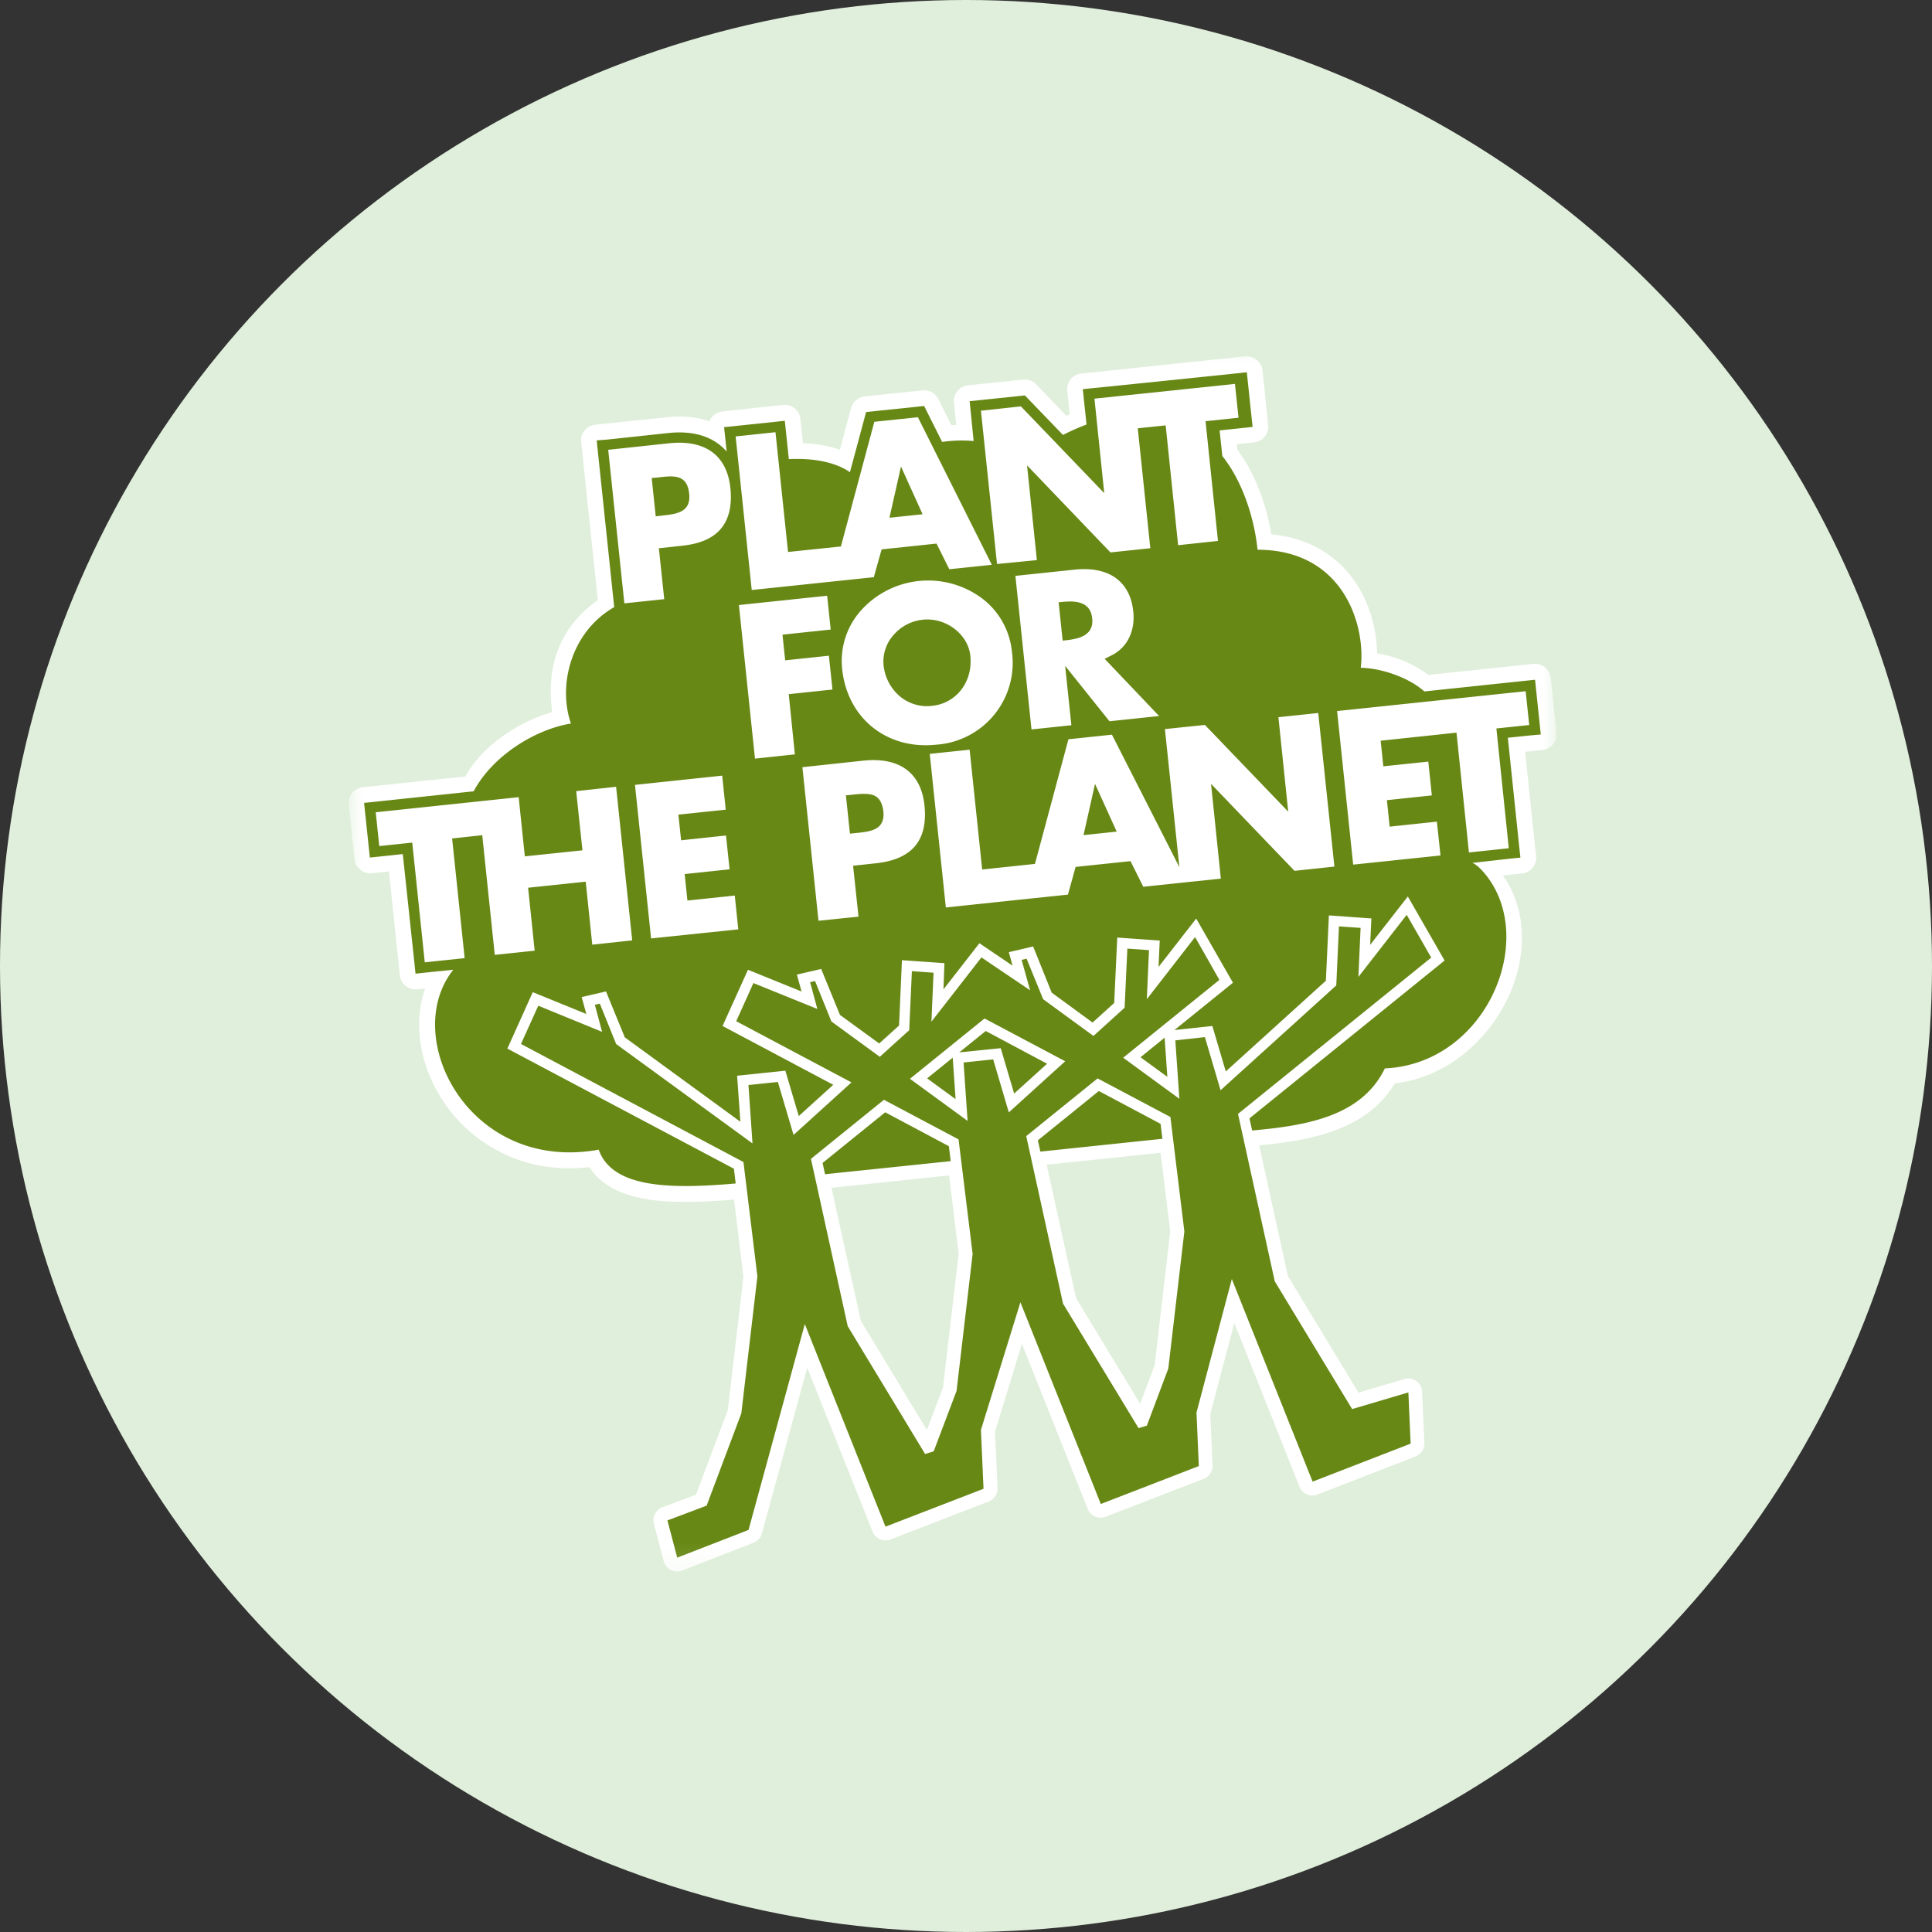<svg xmlns="http://www.w3.org/2000/svg" width="72" height="72" fill="none"><rect width="100%" height="100%" fill="#333333" stroke="none"/><g clip-path="url(#a)"><circle cx="36" cy="36" r="35" fill="#E0EFDB" stroke="#E0EFDB" stroke-width="2"/><g clip-path="url(#b)"><mask id="c" width="45" height="46" x="13" y="13" maskUnits="userSpaceOnUse" style="mask-type:luminance"><path fill="#fff" d="M51.271 13H19.729A6.729 6.729 0 0 0 13 19.729v32.383a6.729 6.729 0 0 0 6.729 6.73h31.542A6.729 6.729 0 0 0 58 52.111V19.73A6.729 6.729 0 0 0 51.271 13Z"/></mask><g mask="url(#c)"><path fill="#fff" d="m58.004 27.305-.212-2.039a.586.586 0 0 0-.585-.526h-.06l-3.923.413a4.203 4.203 0 0 0-1.902-.798c-.011-.593-.153-1.963-1.143-3.083-.69-.782-1.656-1.25-2.8-1.358-.2-1.203-.647-2.322-1.265-3.157l-.02-.205.644-.067a.588.588 0 0 0 .522-.646l-.21-2.033a.58.58 0 0 0-.215-.395.59.59 0 0 0-.365-.131.514.514 0 0 0-.06 0l-6.114.641a.586.586 0 0 0-.523.645l.093.877-.122.054-1.126-1.171a.588.588 0 0 0-.423-.18h-.06l-2.065.215a.586.586 0 0 0-.397.224.575.575 0 0 0-.122.43l.04.387.044.434-.181.01-.487-.974a.584.584 0 0 0-.524-.324h-.062l-2.158.226a.594.594 0 0 0-.506.432l-.417 1.553a4.628 4.628 0 0 0-1.376-.238l-.095-.906a.586.586 0 0 0-.58-.526h-.06l-2.263.244a.587.587 0 0 0-.487.371 3.36 3.36 0 0 0-1.122-.179c-.16 0-.319.009-.477.026l-2.663.277a.59.59 0 0 0-.5.422.582.582 0 0 0-.018.227l.619 5.89c-1.583 1.115-1.904 2.708-1.698 4.168-1.171.336-2.601 1.218-3.233 2.401l-3.828.402a.586.586 0 0 0-.522.64l.213 2.04a.585.585 0 0 0 .58.525h.06l.645-.068.407 3.878a.588.588 0 0 0 .583.517h.06l.297-.03c-.375 1.075-.27 2.355.296 3.531a5.579 5.579 0 0 0 5.079 3.166c.251 0 .502-.014.751-.043.731 1.163 2.396 1.298 3.59 1.298.51 0 1.085-.028 1.797-.09l.35 2.876-.582 4.975-1.188 3.151-1.247.468a.516.516 0 0 0-.318.616l.365 1.388a.516.516 0 0 0 .688.351l2.659-1.034a.521.521 0 0 0 .311-.346l1.69-6.18 2.435 6.11a.519.519 0 0 0 .673.292l3.654-1.413a.52.52 0 0 0 .33-.505l-.093-2.1 1.001-3.273 2.454 6.155a.516.516 0 0 0 .667.292l3.654-1.415a.517.517 0 0 0 .33-.505l-.084-1.913.897-3.386 2.428 6.1a.518.518 0 0 0 .669.291l3.653-1.418a.515.515 0 0 0 .33-.505l-.084-1.907a.515.515 0 0 0-.665-.474l-1.705.507-2.631-4.345-1.07-4.871c1.923-.185 4.01-.564 5.056-2.314 2.26-.258 3.856-2.054 4.437-3.726.51-1.462.36-2.923-.408-4.019l.711-.074a.588.588 0 0 0 .523-.646l-.408-3.888.644-.068a.587.587 0 0 0 .523-.644ZM35.142 51.71l-.598 1.583-2.462-4.066-1.096-4.961 4.384-.46.357 2.922-.585 4.982Zm7.89-.836-.543 1.441-2.387-3.937-1.096-4.972 4.247-.445.358 2.934-.579 4.979Z"/><path fill="#688816" d="m50.39 52.512-2.883-4.76-1.37-6.24 7.201-5.825-.914-1.594-1.8 2.314.081-1.827-.806-.057-.1 2.2-4.312 3.907-.584-1.98-1.102.122.15 2.176-2.093-1.53 3.585-2.9-.906-1.596-1.798 2.314.081-1.827-.807-.057-.102 2.203-1.161 1.052-1.875-1.37-.617-1.509-.185.044.315 1.132-1.813-1.224-1.864 2.396.08-1.826-.808-.058-.099 2.2-1.096.992-1.804-1.317-.61-1.507-.184.043.27.998-2.383-.965-.64 1.422 4.295 2.28-2.159 1.958-.584-1.974-1.096.114.15 2.176-5.08-3.703-.609-1.506-.186.044.27 1.007-2.378-.974-.645 1.426 8.291 4.4.52 4.262-.599 5.103-1.293 3.44-1.461.551.365 1.388 2.658-1.034 2.097-7.672L33 56.894l3.653-1.412-.097-2.192 1.472-4.758 2.996 7.517 3.653-1.413-.087-1.993.007-.029 1.31-4.948 3.01 7.55L52.57 53.8l-.084-1.908-2.096.62Zm-14.146-5.755-.596 5.078-.853 2.254-.319.097-2.884-4.763-1.37-6.236 2.72-2.201 2.781 1.476.525 4.273-.004.022Zm1.352-5.301-.583-1.976-1.104.116.15 2.176-2.148-1.568 2.78-2.248 3.006 1.594-2.101 1.906Zm6.538 4.468-.595 5.08-.009.022-.791 2.104-.308.093-2.816-4.642-.006-.032-1.364-6.21 2.66-2.15 2.712 1.438.52 4.263-.003.034Zm-.63-5.792-.102-1.461-.898.73 1 .73Zm-8.952.056 1.06.774-.107-1.545-.953.77Zm2.183-1.766-.986.798 1.545-.157.5 1.691 1.228-1.112-2.287-1.22Zm-3.746 3.03-2.334 1.888.092.42 4.683-.487-.069-.558-2.372-1.263Zm7.962-.793-2.272 1.837.092.421 4.548-.477-.068-.558-2.3-1.223Zm-4.79-16.224c-.086-.806-.915-1.432-1.774-1.34a1.66 1.66 0 0 0-1.096.58 1.48 1.48 0 0 0-.365 1.096c.04.455.257.876.603 1.174.279.235.63.367.996.372 0 0 .098 0 .19-.01.091-.011.202-.03.202-.03.81-.179 1.34-.939 1.244-1.842Zm-2.584-7.049-.43 1.909 1.236-.13-.806-1.779Zm-8.89 1.827c.527-.057 1.07-.122.997-.814-.078-.73-.573-.674-1.146-.608l-.251.024.15 1.428.25-.03Zm7.845 10.418c-.208-.073-.487-.044-.756-.016l-.252.026.151 1.427.251-.026c.525-.054 1.067-.113.994-.812-.045-.336-.167-.526-.396-.605l.008.006Zm24.888-2.259-.04-.388-.132-1.262-.041-.389-.388.04-3.738.395c-.58-.52-1.596-.866-2.37-.883.19-1.545-.617-4.395-3.845-4.398-.128-1.218-.569-2.557-1.314-3.494l-.1-.953.84-.088.389-.042-.042-.388-.133-1.26-.04-.389-.388.042-3.855.398-1.481.15-.389.04.041.39.098.928c-.3.112-.593.242-.878.388l-1.287-1.335-.133-.138-.189.02-1.487.156-.383.039.04.39.11 1.095a5.1 5.1 0 0 0-1.174.033l-.55-1.096-.121-.243-.27.028-1.627.17-.266.028-.07.26-.532 1.981c-.559-.385-1.38-.53-2.277-.487l-.11-1.049-.041-.38-.387.042-1.487.156-.389.041.042.389.055.52a1.812 1.812 0 0 0-.376-.334c-.463-.314-1.071-.434-1.804-.357l-2.275.244-.389.03.04.389.602 5.723.011.102c-1.605.914-2.111 2.909-1.612 4.338-1.363.224-2.93 1.218-3.627 2.526l-.243.025-3.45.366-.389.04.04.388.133 1.26.042.39.387-.041.84-.089.434 4.068.04.388.388-.041 1.02-.104c-1.999 2.503.594 7.583 5.419 6.704.504 1.433 2.653 1.475 5.105 1.26l-.067-.55-8.442-4.476.947-2.103 1.996.813-.174-.63.907-.21.7 1.71 4.308 3.146-.122-1.715 1.798-.187.5 1.69 1.286-1.165-4.126-2.192.947-2.095 1.997.81-.174-.63.905-.21.7 1.712 1.462 1.065.74-.668.108-2.436 1.583.111-.036.977 1.34-1.72 1.235.836-.139-.503.906-.212.692 1.72 1.524 1.115.805-.73.114-2.437 1.583.111-.045.984 1.404-1.802 1.37 2.39-2.181 1.764 1.413-.151.501 1.693 3.73-3.38.112-2.435 1.583.113-.045.984 1.404-1.802 1.37 2.386-7.272 5.883.1.452c2.019-.182 4.078-.522 4.946-2.314 3.785-.171 5.724-4.823 3.735-7.247-.3-.365-.474-.412-.474-.412l1.4-.157.39-.04-.042-.389-.426-4.077.839-.088.388-.034ZM38.045 15.144l3.107 3.234-.365-3.521 5.236-.55.133 1.26-1.229.13.463 4.462-1.485.159-.464-4.465-1.04.108.468 4.47-1.486.156-3.108-3.244.366 3.531-1.485.145-.6-5.713 1.49-.162Zm1.882 11.883-1.486.157-.6-5.723 2.221-.234c.586-.06 1.096.034 1.461.274.405.263.65.705.71 1.28.08.743-.229 1.36-.823 1.649l-.243.122 2.03 2.132-1.85.195-1.652-2.064.232 2.212ZM28.9 16.108l.468 4.463 1.97-.206 1.246-4.646 1.623-.17 2.755 5.499-1.584.166-.476-.956-2.047.216-.29 1.036-4.55.478-.6-5.723 1.485-.158Zm-6.234.655 2.275-.244c.64-.067 1.16.032 1.548.292.416.282.662.744.73 1.374.07.659-.056 1.175-.365 1.533-.31.358-.79.553-1.45.622l-.85.092.2 1.897-1.486.156-.602-5.722Zm-.594 18.442-.244-2.347-2.147.225.244 2.346-1.486.156-.467-4.46-1.123.122.467 4.46-1.486.156-.467-4.462-1.229.13-.132-1.26 5.327-.563.23 2.206 2.147-.225-.233-2.205 1.487-.163.6 5.724-1.488.16Zm2.192-.232-.6-5.723 3.25-.344.132 1.268-1.765.185.102.956 1.673-.178.133 1.26-1.673.177.102.987 1.765-.186.131 1.26-3.25.338Zm5.358-6.86-1.486.159-.599-5.724 3.288-.346.133 1.26-1.797.19.1.957 1.629-.172.134 1.26-1.63.172.228 2.245Zm4.463 3.437c-.302.345-.789.554-1.447.622l-.652.071-.194.02.202 1.898-1.491.153-.6-5.723 2.274-.244c1.34-.14 2.148.45 2.275 1.665.07.665-.055 1.181-.368 1.538h.001Zm-2.7-6.62a2.82 2.82 0 0 1 .74-2.222 3.363 3.363 0 0 1 4.397-.463 2.836 2.836 0 0 1 1.187 2.023 3.056 3.056 0 0 1-2.831 3.485c-1.838.191-3.305-.996-3.493-2.823Zm16.858 7.524-3.111-3.242.365 3.532-1.487.155-1.403.149-.476-.956-2.046.215-.286 1.033-1.576.165-2.974.314-.6-5.724 1.486-.156.468 4.465 1.967-.209 1.247-4.644 1.622-.172 2.513 4.938-.539-5.146 1.49-.155 3.105 3.232-.365-3.52 1.484-.156.602 5.723-1.486.159Zm7.523-5.307.462 4.465-1.485.156-.464-4.464-2.826.3.1.954 1.676-.175.131 1.259-1.674.178.102.987 1.76-.187.135 1.261-3.254.341-.6-5.723 3.173-.334 3.855-.405.132 1.26-1.223.127ZM40.38 31.122l1.236-.13-.808-1.781-.428 1.91Zm-.731-8.695-.197.018.15 1.43.196-.023c.455-.055.974-.198.904-.815-.053-.478-.388-.672-1.057-.61h.004Z"/></g></g></g><defs><clipPath id="a"><path fill="#fff" d="M0 0h72v72H0z"/></clipPath><clipPath id="b"><path fill="#fff" d="M13 13h45v46H13z"/></clipPath></defs></svg>
